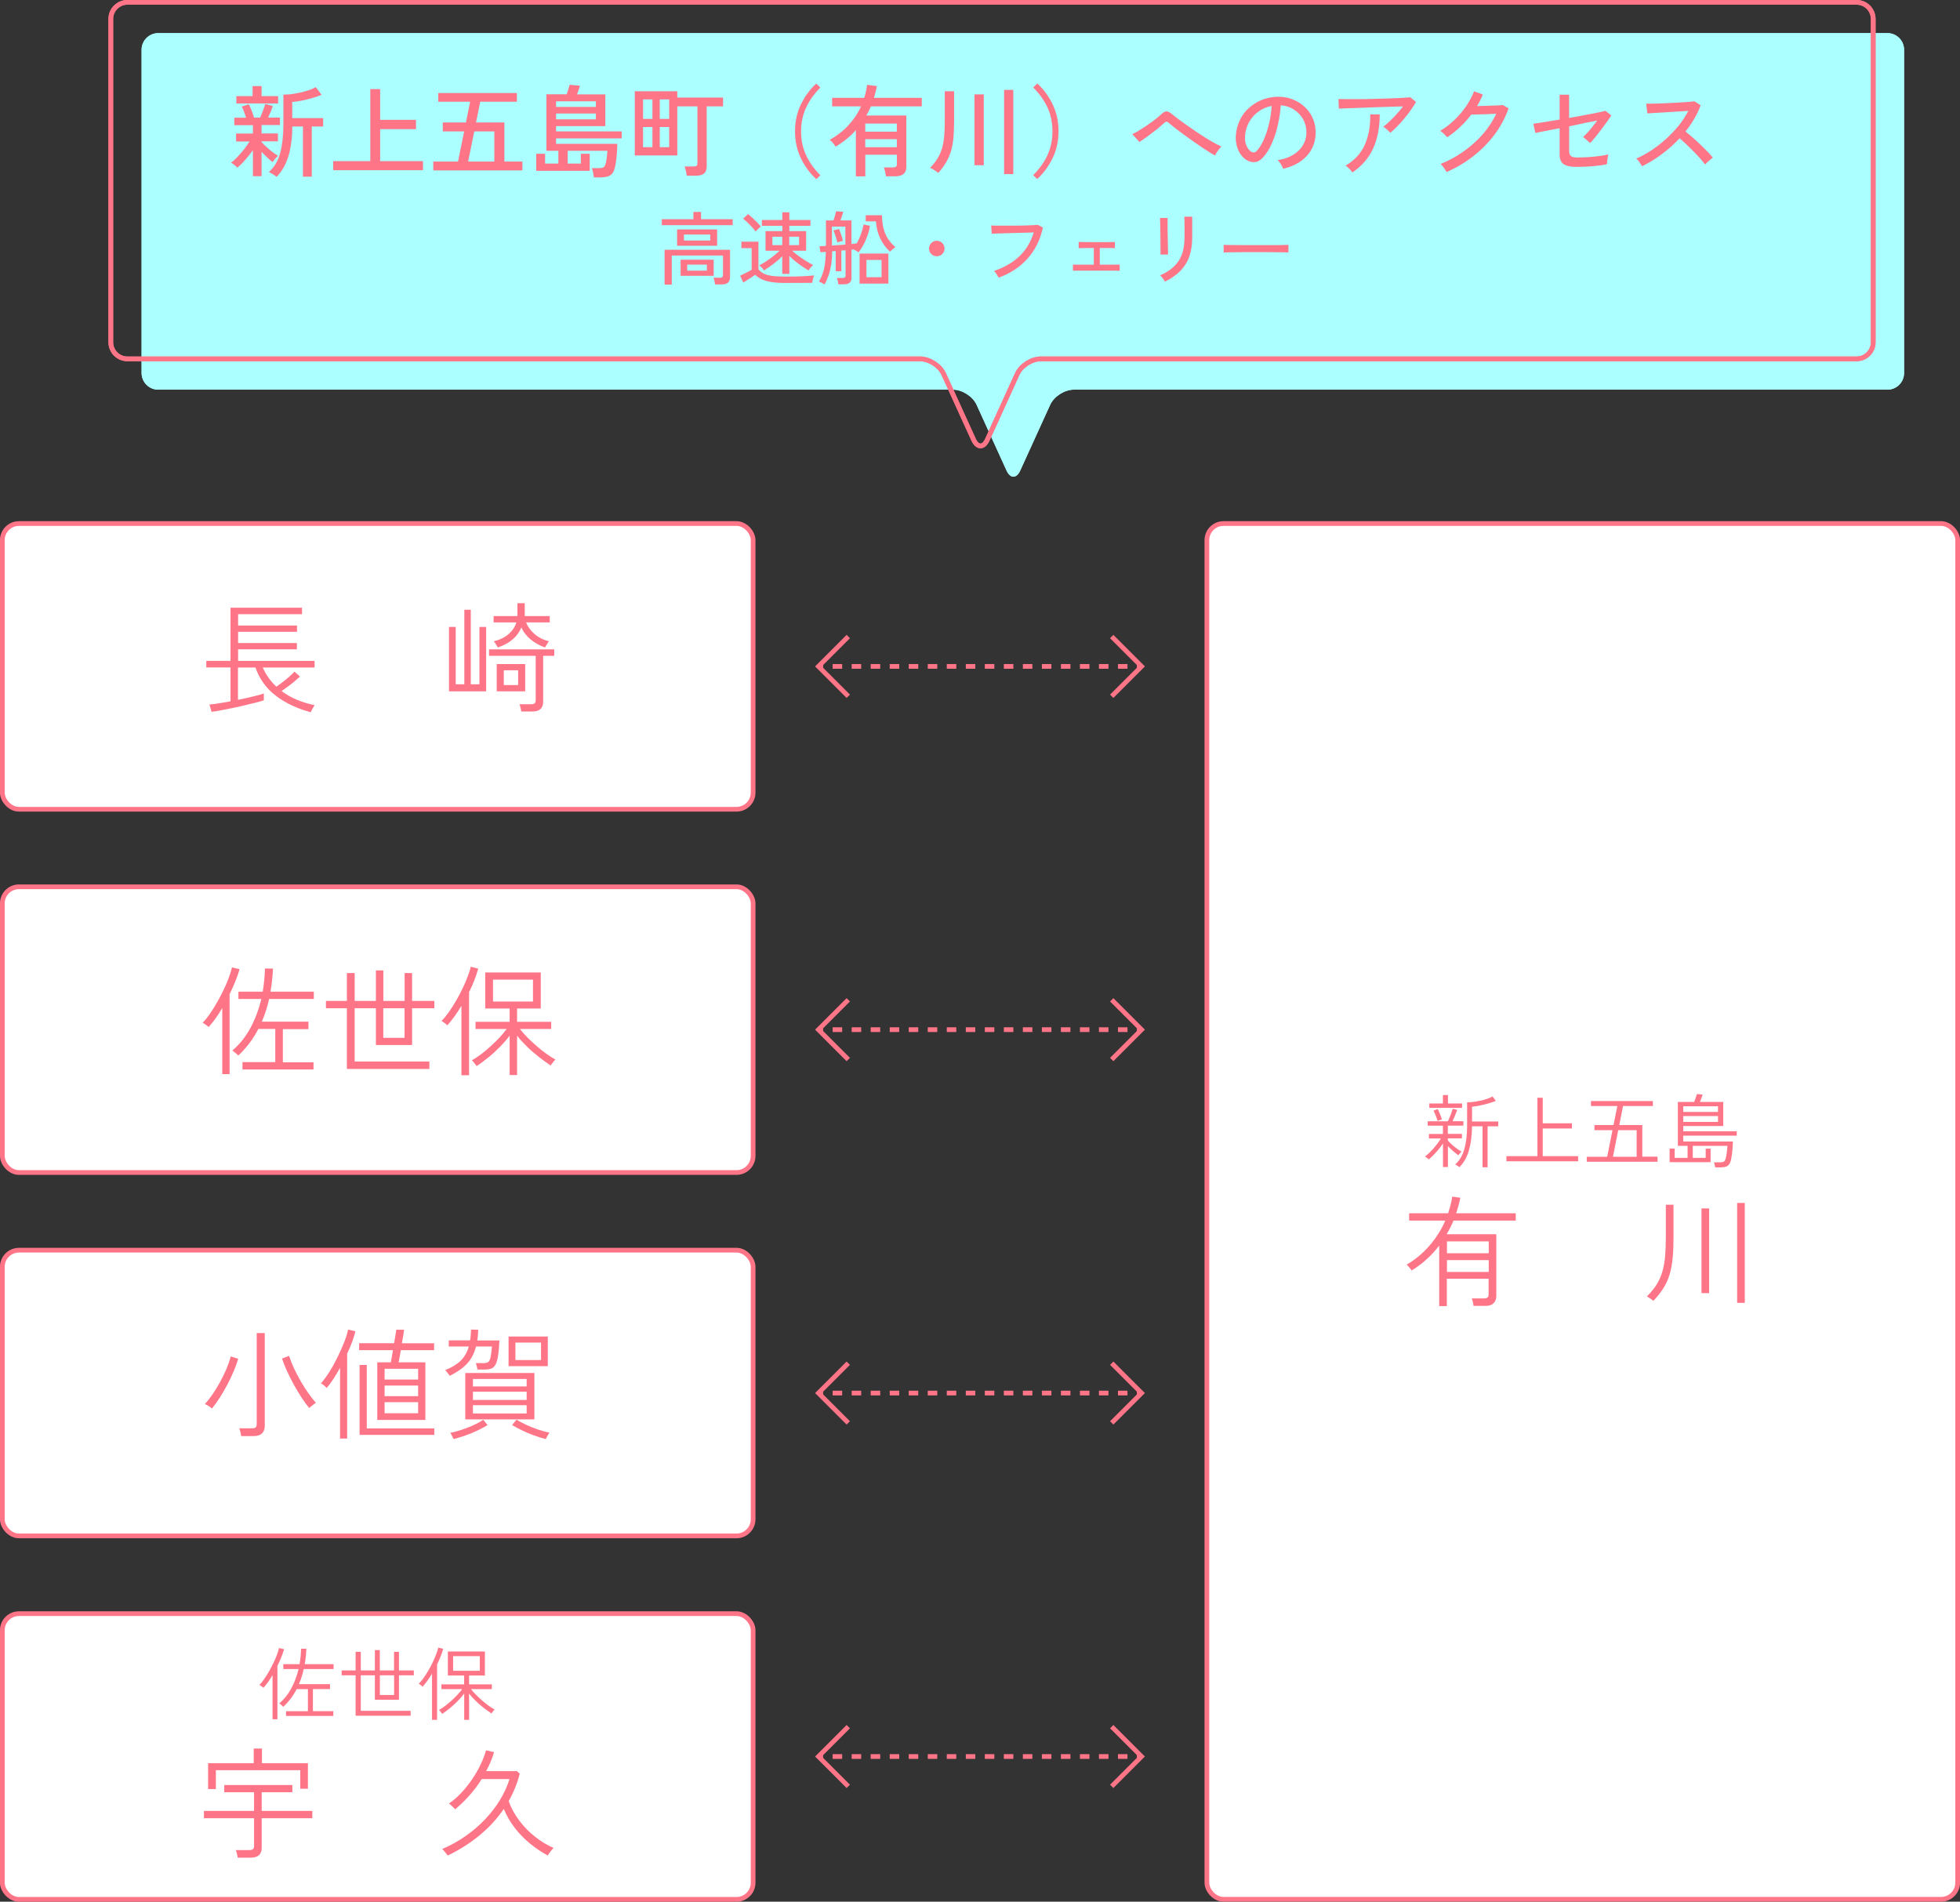 <?xml version="1.0" encoding="UTF-8"?><svg id="b" xmlns="http://www.w3.org/2000/svg" width="294.71" height="285.94" viewBox="0 0 294.71 285.94"><rect x="0" y="0" width="294.71" height="285.94" fill="#333333" stroke="none"/><defs><style>.d,.e{fill:none;stroke:#ff7588;stroke-miterlimit:10;stroke-width:.71px;}.e{stroke-dasharray:0 0 1.43 1.43;}.f{fill:#acffff;}.f,.g,.h{stroke-width:0px;}.g{fill:#ff7588;}.h{fill:#fff;}</style></defs><g id="c"><polyline class="d" points="127.55 104.69 123.06 100.2 127.55 95.71"/><polyline class="d" points="167.16 95.71 171.65 100.2 167.16 104.69"/><line class="d" x1="123.06" y1="100.2" x2="123.77" y2="100.2"/><line class="e" x1="125.2" y1="100.2" x2="170.22" y2="100.2"/><line class="d" x1="170.94" y1="100.2" x2="171.65" y2="100.2"/><rect class="h" x="181.47" y="78.72" width="112.89" height="206.86" rx="2.5" ry="2.5"/><rect class="d" x="181.47" y="78.72" width="112.89" height="206.86" rx="2.5" ry="2.5"/><polyline class="d" points="127.55 159.31 123.06 154.82 127.55 150.33"/><polyline class="d" points="167.16 150.33 171.65 154.82 167.16 159.31"/><line class="d" x1="123.06" y1="154.82" x2="123.77" y2="154.82"/><line class="e" x1="125.2" y1="154.82" x2="170.22" y2="154.82"/><line class="d" x1="170.94" y1="154.82" x2="171.65" y2="154.82"/><path class="g" d="m216.4,196.4v-9.11c-.59.77-1.23,1.47-1.94,2.1-.7.63-1.44,1.18-2.22,1.65-.02-.07-.09-.17-.19-.3-.1-.13-.21-.25-.31-.36-.11-.11-.19-.19-.25-.22,1.27-.73,2.41-1.67,3.42-2.83,1.01-1.15,1.81-2.42,2.41-3.8h-5.44v-1.1h5.87c.13-.41.25-.82.36-1.24.11-.42.19-.84.25-1.26l1.22.16c-.16.79-.37,1.57-.63,2.34h8.96v1.1h-9.36c-.3.72-.64,1.4-1.03,2.05h7.47v9.29c0,.44-.14.8-.41,1.08-.27.28-.69.41-1.27.41h-1.75c-.01-.17-.04-.37-.1-.59-.05-.23-.11-.41-.17-.54h1.82c.26,0,.45-.04.56-.14.11-.09.16-.25.16-.5v-2.32h-6.28v4.12h-1.17Zm1.17-7.96h6.28v-1.78h-6.28v1.78Zm0,2.81h6.28v-1.78h-6.28v1.78Z"/><path class="g" d="m248.62,195.61s-.14-.12-.28-.22c-.14-.1-.27-.19-.41-.28-.13-.09-.23-.15-.31-.17.61-.6,1.1-1.2,1.48-1.81s.66-1.25.86-1.94c.2-.69.34-1.45.41-2.29.07-.83.11-1.77.11-2.8v-4.95h1.15v4.95c0,1.16-.04,2.19-.13,3.08-.08.89-.23,1.69-.44,2.41s-.51,1.4-.91,2.04c-.4.64-.91,1.3-1.55,1.97Zm7.22-1.17v-12.74h1.15v12.74h-1.15Zm5.36,1.46v-15.03h1.15v15.03h-1.15Z"/><path class="g" d="m216.97,175.48v-3.56c-.28.44-.62.88-1.01,1.31-.39.44-.77.81-1.13,1.11-.02-.03-.06-.08-.14-.14s-.16-.13-.25-.19-.15-.1-.19-.11c.19-.14.4-.31.63-.53s.45-.45.68-.71c.22-.26.43-.51.62-.77.19-.26.35-.5.48-.71h-1.8v-.68h2.1v-1.24h-2.29v-.66h3.04c.08-.17.17-.37.26-.6.1-.23.19-.46.27-.7.08-.23.15-.43.2-.59l.67.18c-.08.22-.19.49-.32.82-.14.33-.26.63-.38.88h1.63v.66h-2.34v1.24h2.12v.68h-2.12v.31c.14.17.33.36.56.57.23.21.47.42.74.61.26.2.52.36.76.5-.02.02-.07.07-.14.15-.07.08-.14.15-.21.23-.07.08-.11.14-.13.17-.22-.16-.48-.37-.77-.62s-.56-.51-.8-.76v3.14h-.73Zm-2.06-8.9v-.66h2.05v-1.27h.76v1.27h2.12v.66h-4.93Zm1.24,1.96c-.03-.14-.09-.31-.16-.51s-.15-.39-.23-.58-.15-.34-.22-.45l.64-.24c.11.22.23.48.34.76.12.28.21.54.29.79l-.66.23Zm3.3,6.97s-.08-.08-.17-.14-.18-.12-.28-.18c-.09-.06-.16-.09-.2-.1.46-.4.83-.9,1.09-1.5.26-.6.44-1.28.55-2.05s.16-1.59.16-2.48v-3.32c.36,0,.77-.03,1.24-.1.47-.07.93-.17,1.39-.3s.86-.29,1.19-.47l.5.65c-.22.1-.49.19-.79.29-.3.1-.62.19-.96.27s-.66.15-.98.21c-.32.06-.6.1-.85.12v2.22h3.94v.72h-1.6v6.16h-.76v-6.16h-1.58c-.02,1.37-.17,2.57-.46,3.59-.29,1.03-.77,1.89-1.45,2.57Z"/><path class="g" d="m226.51,174.61v-.77h4.66v-8.78h.8v3.84h4.39v.78h-4.39v4.16h5.32v.77h-10.78Z"/><path class="g" d="m238.59,174.69v-.76h3.07l.8-4h-2.71v-.77h2.86l.58-2.86h-3.97v-.74h9.31v.74h-4.49l-.56,2.86h3.46v4.76h2.29v.76h-10.63Zm3.94-.76h3.56v-4h-2.77l-.79,4Z"/><path class="g" d="m257.89,175.54c0-.11-.03-.25-.07-.41-.04-.16-.07-.28-.11-.36h.9c.23,0,.4-.02.52-.07.11-.04.2-.12.25-.24.06-.12.11-.29.16-.51.03-.14.06-.32.09-.52.03-.2.05-.41.07-.62.02-.21.03-.38.04-.52h-5.21v1.81h1.94v-1.39h.74v2.03h-6.16v-2.03h.76v1.39h1.94v-1.81h-1.46v-6.6h2.46c.06-.18.14-.39.22-.62s.14-.42.19-.57l.85.08c-.06.16-.12.35-.19.56s-.14.39-.2.55h3.49v3.62h-6.01v.79h8.04v.66h-8.04v.88h7.46c0,.38-.03.81-.07,1.27-.04.46-.1.89-.17,1.29-.06.35-.16.63-.29.82-.13.2-.3.33-.51.4-.21.07-.49.11-.83.11h-.8Zm-4.79-8.35h5.22v-.85h-5.22v.85Zm0,1.5h5.22v-.88h-5.22v.88Z"/><polyline class="d" points="127.55 213.95 123.06 209.46 127.55 204.97"/><polyline class="d" points="167.16 204.97 171.65 209.46 167.16 213.95"/><line class="d" x1="123.06" y1="209.46" x2="123.77" y2="209.46"/><line class="e" x1="125.2" y1="209.46" x2="170.22" y2="209.46"/><line class="d" x1="170.94" y1="209.46" x2="171.65" y2="209.46"/><rect class="h" x=".35" y="78.72" width="112.89" height="42.96" rx="2.5" ry="2.5"/><rect class="d" x=".35" y="78.72" width="112.89" height="42.96" rx="2.5" ry="2.5"/><path class="g" d="m46.68,107.08c-2-.54-3.73-1.35-5.17-2.44-1.45-1.09-2.48-2.51-3.1-4.27h-2.63v4.86c.77-.16,1.5-.32,2.2-.49.7-.17,1.26-.32,1.69-.47v1.03c-.29.1-.68.21-1.19.34-.5.13-1.06.27-1.67.41s-1.22.28-1.84.41c-.62.13-1.21.25-1.76.35-.55.1-1.02.18-1.4.22l-.32-1.1c.36-.02.82-.08,1.38-.17.56-.09,1.15-.19,1.79-.31v-5.09h-3.64v-.99h3.64v-7.99h10.75v.97h-9.61v1.71h8.86v.94h-8.86v1.69h8.84v.94h-8.84v1.75h11.5v.99h-7.79c.48,1.1,1.16,2.06,2.05,2.88.28-.19.58-.42.93-.68.34-.26.68-.54,1-.82.32-.28.59-.54.79-.76l.83.74c-.22.2-.49.44-.81.71-.32.27-.66.53-1.01.79-.35.26-.67.48-.95.68.71.53,1.48.97,2.33,1.32.85.35,1.73.62,2.64.8-.04.05-.1.15-.19.3-.09.15-.17.3-.25.45-.08.15-.13.25-.15.32Z"/><path class="g" d="m67.51,103.95v-9.68h1.01v8.62h1.3v-11.21h.97v11.21h1.3v-8.62h1.01v9.68h-5.58Zm10.87,3.04c-.01-.16-.05-.35-.11-.58-.06-.23-.11-.4-.16-.52h1.76c.24,0,.41-.05.52-.14.11-.09.16-.25.16-.48v-6.66h-7.02v-.97h9.81v.97h-1.67v6.91c0,.97-.54,1.46-1.62,1.46h-1.67Zm-3.53-9.63c-.02-.07-.08-.17-.17-.31-.09-.13-.18-.26-.26-.39s-.14-.2-.18-.23c.95-.24,1.7-.61,2.27-1.12.56-.5.94-1.08,1.13-1.73h-3.42v-.95h3.58v-1.93h1.1v1.93h3.76v.95h-3.56c.24.62.65,1.2,1.24,1.72.59.52,1.32.9,2.2,1.12-.02.02-.08.1-.16.23s-.17.26-.25.39c-.08.13-.14.23-.18.31-.8-.28-1.52-.67-2.15-1.19-.63-.52-1.1-1.12-1.41-1.82-.28.7-.72,1.3-1.32,1.81s-1.34.91-2.21,1.2Zm-.16,6.59v-4.1h4.28v4.1h-4.28Zm1.06-.94h2.16v-2.23h-2.16v2.23Z"/><path class="f" d="m286.3,7.48c0-1.38-1.12-2.5-2.5-2.5H23.79c-1.38,0-2.5,1.12-2.5,2.5v48.61c0,1.38,1.12,2.5,2.5,2.5h119.51c1.38,0,2.97,1.02,3.54,2.27l4.5,9.88c.57,1.25,1.5,1.25,2.07,0l4.5-9.88c.57-1.25,2.16-2.27,3.54-2.27h122.35c1.38,0,2.5-1.12,2.5-2.5V7.48Z"/><path class="f" d="m286.3,7.48c0-1.38-1.12-2.5-2.5-2.5H23.79c-1.38,0-2.5,1.12-2.5,2.5v48.61c0,1.38,1.12,2.5,2.5,2.5h119.51c1.38,0,2.97,1.02,3.54,2.27l4.5,9.88c.57,1.25,1.5,1.25,2.07,0l4.5-9.88c.57-1.25,2.16-2.27,3.54-2.27h122.35c1.38,0,2.5-1.12,2.5-2.5V7.48Z"/><path class="d" d="m19.16.35c-1.38,0-2.5,1.12-2.5,2.5v48.61c0,1.38,1.12,2.5,2.5,2.5h119.19c1.38,0,2.97,1.02,3.54,2.27l4.5,9.88c.57,1.25,1.5,1.25,2.07,0l4.5-9.88c.57-1.25,2.16-2.27,3.54-2.27h122.66c1.38,0,2.5-1.12,2.5-2.5V2.85c0-1.38-1.12-2.5-2.5-2.5H19.16Z"/><path class="d" d="m19.16.35c-1.38,0-2.5,1.12-2.5,2.5v48.61c0,1.38,1.12,2.5,2.5,2.5h119.19c1.38,0,2.97,1.02,3.54,2.27l4.5,9.88c.57,1.25,1.5,1.25,2.07,0l4.5-9.88c.57-1.25,2.16-2.27,3.54-2.27h122.66c1.38,0,2.5-1.12,2.5-2.5V2.85c0-1.38-1.12-2.5-2.5-2.5H19.16Z"/><path class="g" d="m38.03,26.51v-3.94c-.34.49-.72.98-1.15,1.46-.42.49-.82.88-1.19,1.19-.05-.07-.14-.16-.26-.26s-.25-.2-.38-.3c-.13-.09-.24-.16-.33-.19.3-.21.63-.5.98-.87.35-.37.7-.77,1.03-1.19s.59-.8.79-1.14h-2.02v-1.19h2.53v-1.26h-2.8v-1.12h1.78c-.09-.29-.2-.59-.32-.92-.12-.32-.24-.57-.34-.75l1.05-.36c.14.25.29.57.44.96.15.39.27.75.36,1.06h.92c.1-.22.2-.46.3-.73.1-.26.19-.52.28-.76.09-.24.15-.43.18-.57l1.14.31c-.08.25-.19.53-.31.85-.13.32-.26.61-.39.89h1.77v1.12h-2.76v1.26h2.46v1.19h-2.46v.18l.04-.04c.17.21.4.45.68.7.28.26.57.51.88.74s.6.43.87.59c-.06.05-.15.14-.26.26-.12.12-.22.25-.32.38s-.18.23-.23.31c-.23-.17-.5-.4-.8-.68-.31-.29-.59-.57-.86-.85v3.65h-1.29Zm-2.49-10.96v-1.1h2.44v-1.51h1.35v1.51h2.49v1.1h-6.29Zm6.06,11.05c-.08-.07-.2-.16-.35-.26-.15-.1-.3-.19-.45-.28-.15-.09-.28-.15-.38-.18.83-.74,1.4-1.7,1.72-2.89.31-1.19.47-2.63.47-4.33v-4.43c.49,0,1.03-.04,1.63-.14.6-.09,1.19-.22,1.76-.39.57-.17,1.07-.37,1.48-.6l.87,1.16c-.36.15-.8.3-1.33.46-.52.16-1.06.29-1.6.4-.55.11-1.04.18-1.48.21v2.43h4.65v1.26h-1.71v7.54h-1.33v-7.54h-1.6c-.01,1.72-.21,3.21-.58,4.45-.38,1.25-.97,2.29-1.77,3.12Z"/><path class="g" d="m50.1,25.59v-1.36h5.58v-10.83h1.48v4.62h5.39v1.4h-5.39v4.81h6.44v1.36h-13.5Z"/><path class="g" d="m65.15,25.62v-1.33h3.72l.92-4.53h-3.21v-1.35h3.48l.63-3.12h-4.79v-1.3h11.82v1.3h-5.51l-.63,3.12h4.26v5.88h2.71v1.33h-13.41Zm5.25-1.33h3.93v-4.53h-3.02l-.92,4.53Z"/><path class="g" d="m89.3,26.66c-.02-.19-.06-.43-.12-.72-.06-.29-.13-.51-.2-.66h1.04c.4,0,.67-.06.79-.17s.23-.35.31-.71c.05-.25.1-.55.14-.91.04-.35.06-.63.07-.82h-5.97v1.93h1.98v-1.48h1.33v2.56h-8.04v-2.56h1.33v1.48h2v-1.93h-1.8v-8.49h3.05c.08-.23.16-.48.25-.76.08-.27.15-.5.19-.67l1.56.14c-.06.19-.13.41-.21.65s-.16.46-.23.65h4.25v4.77h-7.41v.8h9.87v1.05h-9.87v.82h9.21c-.01.49-.04,1.03-.08,1.64-.05.6-.12,1.16-.23,1.67-.09.46-.22.82-.4,1.07-.17.25-.41.43-.71.52-.3.09-.69.14-1.15.14h-.95Zm-5.69-10.58h5.99v-.85h-5.99v.85Zm0,1.86h5.99v-.87h-5.99v.87Z"/><path class="g" d="m103.26,26.43c-.02-.2-.06-.44-.13-.73-.07-.28-.13-.51-.19-.67h1.35c.21,0,.36-.03.45-.1.09-.07.13-.2.13-.41v-8.53h-3.03v7.38h-6.39v-9.65h6.39v.95h6.88v1.32h-2.46v9.01c0,.49-.13.85-.4,1.08-.27.23-.69.34-1.26.34h-1.35Zm-6.57-8.55h1.41v-2.93h-1.41v2.93Zm0,4.25h1.41v-3.03h-1.41v3.03Zm2.51-4.25h1.42v-2.93h-1.42v2.93Zm0,4.25h1.42v-3.03h-1.42v3.03Z"/><path class="g" d="m122.73,26.93c-.97-.9-1.75-1.96-2.32-3.17-.58-1.22-.87-2.55-.87-4.01s.29-2.8.87-4.01c.58-1.22,1.35-2.27,2.32-3.17l.62.6c-.91.9-1.62,1.89-2.13,2.98-.51,1.09-.77,2.29-.77,3.61s.25,2.52.77,3.61c.51,1.09,1.22,2.08,2.13,2.98l-.62.6Z"/><path class="g" d="m128.69,26.52v-6.96c-.44.5-.92.96-1.43,1.37-.52.42-1.06.79-1.63,1.12-.08-.16-.21-.35-.39-.56-.18-.21-.34-.36-.48-.46,1.07-.6,2-1.32,2.8-2.18.79-.85,1.43-1.8,1.91-2.86h-4.35v-1.28h4.83c.2-.63.34-1.28.43-1.95l1.46.18c-.05.31-.11.61-.19.9s-.16.58-.24.87h7.19v1.28h-7.65c-.1.24-.21.48-.32.7-.12.23-.24.46-.37.68h6.02v7.71c0,.95-.56,1.43-1.67,1.43h-1.4c-.02-.19-.06-.42-.12-.69s-.12-.48-.19-.65h1.38c.21,0,.36-.04.45-.11.09-.07.13-.21.13-.4v-1.4h-4.75v3.26h-1.41Zm1.41-6.72h4.75v-1.22h-4.75v1.22Zm0,2.34h4.75v-1.21h-4.75v1.21Z"/><path class="g" d="m141.09,26c-.09-.07-.21-.16-.36-.26s-.31-.21-.46-.3c-.16-.09-.3-.16-.42-.2.46-.47.83-.94,1.12-1.41.29-.47.51-.98.67-1.52.16-.54.27-1.16.33-1.83.06-.68.09-1.44.09-2.3v-4.46h1.4v4.46c0,.98-.04,1.84-.1,2.57-.07.73-.19,1.39-.37,1.98-.18.58-.42,1.14-.72,1.66-.31.53-.7,1.06-1.18,1.61Zm5.43-1.16v-10.65h1.4v10.65h-1.4Zm4.46,1.34v-12.66h1.38v12.66h-1.38Z"/><path class="g" d="m155.97,26.93l-.62-.6c.92-.9,1.63-1.89,2.14-2.98.5-1.08.76-2.29.76-3.61s-.25-2.52-.76-3.61c-.51-1.08-1.22-2.08-2.14-2.98l.62-.6c.97.9,1.74,1.96,2.32,3.17.58,1.21.87,2.55.87,4.01s-.29,2.8-.87,4.01-1.35,2.27-2.32,3.17Z"/><path class="g" d="m182.7,23.39c-.31-.17-.7-.4-1.16-.7s-.97-.63-1.5-1c-.54-.37-1.07-.75-1.6-1.13-.53-.38-1.02-.75-1.47-1.09-.45-.34-.82-.64-1.11-.89-.19-.17-.33-.26-.43-.28-.1-.02-.24.06-.41.22-.32.29-.7.61-1.12.95-.43.34-.87.68-1.32,1.01-.45.33-.87.62-1.25.87l-1.08-1.19c.29-.12.64-.3,1.04-.55s.81-.52,1.25-.81c.43-.29.83-.59,1.21-.89.38-.29.69-.56.93-.79.29-.27.55-.39.77-.37.22.03.49.17.8.43.23.2.57.47,1.03.8.45.34.96.7,1.53,1.1.56.4,1.15.79,1.75,1.19.6.39,1.17.74,1.71,1.05.54.31,1,.55,1.38.71-.09.08-.2.21-.34.38-.14.18-.26.35-.38.53-.12.18-.19.32-.23.44Z"/><path class="g" d="m192.93,25.38c-.05-.18-.16-.41-.32-.68-.17-.27-.33-.48-.49-.62.9-.14,1.67-.4,2.29-.78.63-.38,1.12-.84,1.46-1.4.35-.55.53-1.14.56-1.78.03-.6-.05-1.15-.25-1.66-.19-.5-.47-.95-.83-1.33-.36-.38-.78-.68-1.25-.91-.48-.22-.98-.35-1.52-.38-.07.97-.21,1.95-.44,2.94-.22.99-.52,1.91-.89,2.76-.38.85-.82,1.56-1.34,2.13-.35.38-.7.61-1.06.68-.35.07-.73.03-1.12-.14-.38-.16-.72-.42-1.02-.79-.3-.36-.53-.8-.69-1.31-.16-.51-.23-1.06-.2-1.65.05-.88.26-1.69.62-2.43s.86-1.38,1.48-1.91c.62-.53,1.33-.94,2.13-1.22.8-.27,1.66-.39,2.56-.34.72.04,1.4.21,2.04.5s1.21.69,1.7,1.18c.49.5.87,1.09,1.13,1.76.26.67.38,1.41.34,2.22-.07,1.3-.54,2.4-1.4,3.3-.86.9-2.03,1.52-3.51,1.86Zm-4.8-2.56c.11.07.24.1.39.1.15,0,.29-.08.44-.23.39-.41.74-.97,1.06-1.68.31-.71.58-1.5.79-2.39.21-.88.34-1.77.4-2.69-.76.14-1.44.43-2.02.87-.59.44-1.06.98-1.41,1.62-.35.64-.54,1.34-.58,2.1-.03.55.05,1.03.24,1.43.19.41.42.69.7.86Z"/><path class="g" d="m209.04,19.97c-.11-.14-.27-.3-.48-.49s-.4-.33-.57-.42c.3-.22.63-.5.98-.84.35-.34.71-.7,1.06-1.09.35-.39.66-.76.93-1.13-.43.01-.94.03-1.52.04-.58.02-1.21.04-1.86.06-.66.02-1.31.04-1.96.07-.65.03-1.26.05-1.84.07-.58.02-1.08.04-1.51.05-.43.01-.75.03-.96.04l-.06-1.44c.3.01.74.02,1.31.02.58,0,1.23,0,1.95,0s1.47-.02,2.24-.05c.77-.02,1.51-.04,2.22-.06s1.34-.05,1.88-.08c.54-.03.94-.07,1.19-.1l.88.71c-.21.37-.47.77-.78,1.21-.31.44-.65.87-1,1.3-.36.43-.72.83-1.09,1.2-.36.37-.71.69-1.03.94Zm-5.69,5.97c-.1-.15-.25-.33-.45-.55-.2-.21-.39-.38-.57-.49,1.36-.8,2.33-1.85,2.9-3.17.57-1.31.84-2.82.8-4.53h1.43c0,1.99-.34,3.71-1.01,5.15-.67,1.45-1.71,2.64-3.1,3.58Z"/><path class="g" d="m217.5,25.86c-.05-.11-.13-.25-.24-.41-.11-.16-.22-.31-.34-.46-.11-.15-.22-.26-.31-.34,1.23-.49,2.38-1.11,3.46-1.88s2.04-1.62,2.89-2.59c.84-.97,1.52-2,2.02-3.08-.31.01-.65.03-1.03.05s-.75.04-1.11.04c-.37.01-.69.02-.98.03-.29.01-.5.01-.64.01-1.02,1.34-2.23,2.48-3.61,3.41-.06-.08-.16-.18-.29-.31-.14-.13-.27-.26-.41-.38-.14-.12-.26-.22-.36-.28.75-.44,1.46-.98,2.13-1.62.67-.64,1.26-1.33,1.77-2.08.51-.75.9-1.49,1.19-2.24l1.32.48c-.12.3-.25.6-.4.89-.15.29-.3.58-.47.85.33,0,.7-.02,1.1-.03.41-.01.8-.02,1.19-.04.39-.01.73-.03,1.03-.04.29-.02.49-.03.58-.04l.84.5c-.48,1.38-1.18,2.68-2.08,3.9-.91,1.22-1.98,2.31-3.22,3.28-1.24.97-2.58,1.76-4.03,2.39Z"/><path class="g" d="m237.12,25.1c-.92,0-1.58-.14-2-.41-.41-.27-.61-.77-.61-1.49v-3.92c-.85.16-1.62.31-2.29.44-.68.13-1.14.22-1.37.27l-.29-1.38c.35-.05.88-.13,1.6-.25s1.5-.24,2.35-.38v-3.74h1.42v3.5c.82-.15,1.61-.29,2.38-.44.77-.14,1.42-.27,1.97-.38.55-.11.92-.2,1.11-.26l.89.69c-.16.26-.37.58-.64.95-.27.37-.55.75-.85,1.15-.3.4-.6.78-.89,1.14-.3.36-.56.67-.8.92l-1.06-.92c.2-.17.42-.39.67-.66s.5-.56.75-.89c.25-.32.49-.62.71-.92-.51.1-1.14.23-1.9.38-.76.16-1.53.32-2.33.49v3.73c0,.37.1.62.29.76s.51.2.94.2c.55,0,1.12-.02,1.72-.06.59-.04,1.15-.1,1.68-.17s.95-.15,1.28-.23c-.04.1-.08.25-.11.45-.04.2-.06.4-.08.58-.02.19-.04.34-.04.44-.28.07-.62.13-1.01.18-.4.05-.81.09-1.24.13s-.84.06-1.24.07c-.4.01-.73.02-1,.02Z"/><path class="g" d="m246.93,25.01c-.1-.15-.24-.35-.41-.61-.18-.26-.34-.44-.49-.56.77-.33,1.54-.75,2.31-1.26.77-.51,1.5-1.08,2.2-1.72.7-.64,1.33-1.31,1.91-2.02.57-.71,1.04-1.44,1.41-2.17-.46.03-.98.06-1.57.1-.58.04-1.17.07-1.77.11-.59.04-1.14.07-1.64.1s-.9.05-1.18.07l-.17-1.46c.24,0,.6,0,1.09-.01.49,0,1.04-.03,1.64-.05.6-.02,1.21-.05,1.81-.09.6-.03,1.15-.07,1.64-.1.48-.03.84-.07,1.07-.11l.93.6c-.25.69-.57,1.36-.95,2.02-.39.66-.83,1.3-1.33,1.92.34.27.71.58,1.1.92s.77.69,1.15,1.06c.38.37.74.72,1.06,1.05.33.34.6.64.81.91-.17.11-.37.27-.61.47-.23.21-.42.39-.56.56-.2-.28-.45-.59-.76-.94-.31-.34-.64-.7-1-1.06-.36-.36-.72-.72-1.08-1.06-.36-.34-.69-.64-.99-.89-.83.89-1.74,1.7-2.72,2.42-.98.73-1.96,1.32-2.92,1.79Z"/><path class="g" d="m99.51,33.86v-.9h4.75v-1.09h1.15v1.09h4.76v.9h-10.67Zm.42,8.93v-5.23h9.84v4.12c-.01.38-.12.65-.32.83-.21.18-.53.26-.96.26h-.98c0-.14-.04-.32-.08-.52-.05-.2-.1-.37-.16-.49h.98c.16,0,.28-.03.35-.09.07-.06.11-.17.11-.32v-2.93h-7.7v4.37h-1.07Zm1.88-5.84v-2.45h6.02v2.45h-6.02Zm.53,4.52v-2.42h4.97v2.42h-4.97Zm.5-5.3h3.96v-.91h-3.96v.91Zm.49,4.52h2.96v-.9h-2.96v.9Z"/><path class="g" d="m118.16,42.55c-.82,0-1.52-.04-2.1-.13s-1.06-.22-1.46-.4c-.4-.18-.75-.41-1.04-.7-.14.1-.33.23-.55.37s-.45.29-.68.43c-.23.14-.42.27-.57.37l-.47-1.04c.14-.06.31-.14.53-.25.22-.11.44-.22.67-.34.22-.12.4-.22.53-.31v-3.24h-1.54v-.97h2.56v4.13c.2.28.47.5.8.67s.77.28,1.31.35c.54.07,1.21.1,2.01.1.97,0,1.8-.02,2.49-.05.69-.03,1.27-.08,1.75-.13-.02.06-.06.16-.1.31-.04.15-.08.3-.11.45-.03.15-.05.27-.06.36-.2,0-.46,0-.77,0-.32,0-.66,0-1.03.01-.37,0-.74,0-1.12,0h-1.06Zm-4.55-7.73c-.14-.2-.31-.42-.53-.67-.22-.24-.45-.48-.69-.71-.24-.23-.46-.41-.66-.56l.74-.68c.19.14.41.32.66.55s.49.46.72.7.42.45.55.62c-.05.04-.13.11-.24.2-.11.1-.22.2-.32.3-.1.1-.18.18-.23.24Zm4.01,6.35v-2.65c-.38.4-.82.78-1.31,1.15-.49.37-.97.7-1.43,1-.06-.1-.16-.23-.31-.4s-.28-.29-.4-.37c.33-.17.68-.37,1.05-.62.37-.24.73-.51,1.09-.79.35-.28.65-.54.9-.79h-2.1v-2.95h2.52v-.79h-3.07v-.88h3.07v-1.16h1.06v1.16h3.17v.88h-3.17v.79h2.52v2.95h-2.1c.26.24.57.5.94.77.37.27.75.53,1.14.77.39.24.75.45,1.08.62-.07.05-.16.12-.25.23s-.19.21-.27.32c-.08.11-.15.19-.19.26-.46-.29-.96-.62-1.48-1-.52-.38-.99-.78-1.39-1.19v2.7h-1.06Zm-1.48-4.31h1.48v-1.27h-1.48v1.27Zm2.53,0h1.48v-1.27h-1.48v1.27Z"/><path class="g" d="m123.98,42.76c-.1-.06-.23-.14-.41-.23s-.32-.15-.43-.19c.3-.48.55-1.07.73-1.78.18-.7.28-1.6.31-2.69-.16,0-.31.02-.45.03-.14.01-.26.02-.37.03l-.14-.92c.23,0,.56-.01.97-.04v-3.83h1.14c.07-.21.14-.44.22-.71s.13-.48.17-.66l1.07.07c-.04.16-.1.37-.18.62-.08.25-.16.48-.24.68h1.66v3.55c.16-.02.31-.03.44-.05.14-.02.25-.03.34-.04.26-.43.47-.9.65-1.4.18-.5.31-.98.38-1.45l.97.2c-.11.7-.32,1.41-.63,2.13-.31.72-.67,1.34-1.09,1.87-.08-.06-.19-.14-.34-.23-.15-.09-.29-.17-.41-.22l-.31.04v4.25c0,.64-.37.96-1.12.96h-.86c0-.13-.04-.29-.08-.5-.05-.2-.1-.36-.14-.46h.89c.15,0,.26-.03.32-.08s.1-.15.1-.29v-3.79c-.1,0-.21.02-.31.02-.1,0-.21.02-.32.02v3.11h-.85v-3.04l-.54.05c0,.82-.06,1.52-.16,2.11-.1.59-.23,1.11-.39,1.55-.16.45-.35.88-.57,1.3Zm1.12-5.84c.33-.02.67-.05,1.01-.07.35-.02.68-.05,1-.07v-2.71h-2.02v2.86Zm.8-.46c-.06-.28-.14-.59-.25-.93-.11-.34-.22-.63-.33-.88l.84-.23c.11.27.22.57.33.89.11.32.19.62.26.9-.06,0-.14.03-.26.07-.12.04-.24.07-.35.1-.11.03-.19.06-.24.08Zm3.35,6.18v-4.52h4.33v4.52h-4.33Zm4.57-4.8c-.63-.58-1.13-1.26-1.49-2.04-.36-.78-.57-1.62-.62-2.52h-1.54v-.92h2.45c0,.75.08,1.41.23,1.99s.36,1.09.66,1.54c.3.46.67.88,1.13,1.27-.06.04-.15.1-.26.19-.11.09-.22.18-.32.27-.1.09-.18.17-.23.22Zm-3.54,3.84h2.27v-2.6h-2.27v2.6Z"/><path class="g" d="m140.85,38.53c-.32,0-.59-.11-.82-.34-.23-.23-.34-.5-.34-.82s.11-.6.34-.83c.23-.22.5-.34.82-.34s.6.11.83.34c.22.22.34.5.34.83s-.11.59-.34.82c-.22.23-.5.34-.83.34Z"/><path class="g" d="m150.15,41.74c-.03-.07-.09-.17-.17-.31-.08-.13-.17-.26-.26-.4-.1-.13-.18-.23-.26-.29,1.54-.52,2.81-1.25,3.81-2.2s1.73-2.15,2.17-3.59c-.35,0-.77.02-1.25.04-.48.02-.98.03-1.49.04s-1.01.03-1.49.04c-.48.02-.9.03-1.27.04-.37.01-.64.02-.82.03l-.08-1.24c.21.02.5.03.86.03.37,0,.79,0,1.25,0s.95,0,1.44,0c.49,0,.97-.01,1.43-.02.46-.01.87-.03,1.23-.05.36-.02.63-.04.82-.05l.74.41c-.4,1.86-1.18,3.42-2.33,4.69-1.15,1.27-2.59,2.22-4.32,2.83Z"/><path class="g" d="m161.33,40.7v-.92c.1,0,.29.01.59.02.3,0,.66,0,1.1,0h1.45v-2.51c-.36,0-.7,0-1.03,0-.32,0-.6,0-.82.01-.22,0-.36.01-.43.02v-.94c.13,0,.45.02.95.02.51,0,1.11.01,1.79.01.45,0,.86,0,1.24,0,.38,0,.69,0,.95-.01.26,0,.43-.01.51-.02v.94c-.1-.02-.35-.03-.76-.03-.41,0-.91,0-1.5,0v2.51c.5,0,.97,0,1.4,0,.43,0,.78,0,1.06-.01.28,0,.46,0,.53,0v.92c-.09,0-.29-.01-.62-.02-.32,0-.73,0-1.22,0h-3.93c-.34,0-.62,0-.85,0-.23,0-.37.01-.44.02Z"/><path class="g" d="m174.5,38.29s0-.21,0-.48,0-.61-.01-1.01c0-.4,0-.82-.01-1.27,0-.44,0-.87-.02-1.27,0-.4-.02-.74-.02-1.01,0-.27-.02-.43-.02-.48h1.14v.49c0,.27,0,.6,0,.99,0,.39,0,.8.02,1.24,0,.44.02.85.02,1.25s.01.73.02,1.01c0,.28,0,.45.02.52h-1.14Zm.66,4.07c-.03-.08-.09-.18-.18-.31s-.18-.25-.28-.37c-.1-.12-.19-.21-.27-.28,1.24-.53,2.16-1.24,2.77-2.13.6-.89.91-2.07.91-3.55v-1.02c0-.26,0-.55,0-.85,0-.3,0-.57-.01-.81,0-.24-.01-.39-.02-.46h1.18v3.14c0,1.1-.15,2.05-.44,2.87-.29.82-.74,1.53-1.34,2.14-.6.61-1.37,1.14-2.3,1.61Z"/><path class="g" d="m183.99,37.96v-.8c0-.15,0-.26-.01-.34.2,0,.5.01.9.02.4,0,.87,0,1.4.01.53,0,1.1,0,1.69.01.6,0,1.19,0,1.79,0s1.16,0,1.69,0c.53,0,.99,0,1.39-.02s.7-.02.89-.02v.26c0,.14,0,.31,0,.49,0,.18,0,.31,0,.38-.25,0-.62-.02-1.1-.02-.49,0-1.05-.01-1.67-.02-.63,0-1.28,0-1.96,0s-1.34,0-1.99,0c-.65,0-1.23.01-1.76.02-.52,0-.94.02-1.24.04Z"/><rect class="h" x=".35" y="133.34" width="112.89" height="42.96" rx="2.5" ry="2.5"/><rect class="d" x=".35" y="133.34" width="112.89" height="42.96" rx="2.5" ry="2.5"/><path class="g" d="m33.42,161.52v-9.95c-.32.55-.66,1.07-1.01,1.56-.35.49-.7.92-1.04,1.3-.11-.11-.25-.22-.43-.35s-.34-.23-.47-.3c.36-.37.73-.82,1.1-1.36s.73-1.11,1.09-1.74c.35-.62.68-1.25.98-1.88.3-.63.56-1.23.77-1.81.22-.58.37-1.09.47-1.53l1.15.27c-.36,1.2-.86,2.45-1.51,3.76v12.02h-1.1Zm3.04-.74v-1.08h4.93v-4.99h-2.54c-.79,1.52-1.8,2.86-3.02,4-.04-.05-.12-.13-.24-.23-.13-.11-.25-.22-.38-.32-.13-.11-.22-.17-.28-.2,1.09-.92,2-2.05,2.72-3.39.72-1.34,1.27-2.79,1.64-4.36h-3.44v-1.1h3.65c.1-.56.17-1.14.23-1.73.06-.59.1-1.18.11-1.76l1.21.02c-.06,1.22-.19,2.38-.38,3.47h6.52v1.1h-6.73c-.13.6-.29,1.19-.47,1.76-.18.57-.39,1.12-.63,1.65h7.02v1.12h-3.85v4.99h4.61v1.08h-10.67Z"/><path class="g" d="m52.16,160.73v-9.13h-3.15v-1.1h3.15v-4.19h1.17v4.19h3.19v-4.59h1.12v4.59h3.2v-4.19h1.12v4.19h3.35v1.1h-3.35v5.53h-5.44v-5.53h-3.19v8.01h11.23v1.12h-12.4Zm5.47-4.68h3.2v-4.45h-3.2v4.45Z"/><path class="g" d="m69.38,161.66v-10.42c-.34.56-.69,1.1-1.05,1.6-.37.5-.72.95-1.07,1.33-.11-.11-.25-.23-.42-.36s-.33-.23-.46-.29c.35-.35.71-.78,1.08-1.3s.73-1.09,1.09-1.7c.35-.61.68-1.24.99-1.87.31-.64.57-1.24.78-1.81.22-.57.37-1.06.47-1.48l1.12.29c-.16.55-.35,1.13-.58,1.73-.23.6-.5,1.2-.8,1.8v12.49h-1.13Zm7.25,0v-5.94c-.42.56-.9,1.12-1.45,1.68-.55.56-1.12,1.09-1.73,1.58s-1.2.94-1.79,1.32c-.04-.06-.1-.15-.19-.27-.09-.12-.18-.24-.28-.36-.1-.12-.17-.2-.23-.25.4-.22.83-.5,1.3-.85.47-.35.96-.75,1.45-1.2.49-.44.95-.89,1.39-1.35.43-.46.79-.89,1.08-1.3h-4.68v-1.08h5.13v-2h-3.67v-5.42h8.35v5.42h-3.56v2h5.13v1.08h-4.7c.31.41.69.83,1.13,1.28.44.44.92.88,1.41,1.31.5.43.99.82,1.48,1.17.49.35.92.62,1.31.83-.05.05-.12.13-.23.26-.1.13-.2.25-.29.37-.09.12-.15.21-.19.27-.58-.38-1.17-.82-1.79-1.3-.62-.48-1.21-.99-1.77-1.54-.56-.55-1.06-1.09-1.49-1.65v5.92h-1.12Zm-2.5-11.07h6.01v-3.29h-6.01v3.29Z"/><polyline class="d" points="127.55 268.6 123.06 264.11 127.55 259.62"/><polyline class="d" points="167.16 259.62 171.65 264.11 167.16 268.6"/><line class="d" x1="123.06" y1="264.11" x2="123.77" y2="264.11"/><line class="e" x1="125.2" y1="264.11" x2="170.22" y2="264.11"/><line class="d" x1="170.94" y1="264.11" x2="171.65" y2="264.11"/><rect class="h" x=".35" y="242.63" width="112.89" height="42.96" rx="2.5" ry="2.5"/><rect class="d" x=".35" y="242.63" width="112.89" height="42.96" rx="2.5" ry="2.5"/><path class="g" d="m35.74,279.31c-.02-.16-.06-.35-.12-.59-.05-.24-.11-.42-.17-.54h2.05c.25,0,.43-.05.54-.14s.16-.26.16-.49v-4.16h-7.54v-1.1h7.54v-2.81h-4.48v-1.08h10.24v1.08h-4.61v2.81h7.61v1.1h-7.61v4.45c0,.98-.55,1.48-1.66,1.48h-1.96Zm-4.45-10.31v-3.89h6.86v-2.2h1.24v2.2h6.91v3.85h-1.15v-2.79h-12.69v2.83h-1.17Z"/><path class="g" d="m67.31,279c-.04-.07-.11-.18-.23-.31-.11-.14-.23-.28-.34-.41-.11-.14-.2-.23-.26-.26,1.25-.53,2.41-1.17,3.5-1.93,1.09-.76,2.07-1.6,2.95-2.53.88-.92,1.63-1.9,2.26-2.93.62-1.03,1.1-2.08,1.42-3.13h-4.18c-.55.88-1.17,1.7-1.85,2.47-.68.77-1.4,1.46-2.14,2.07-.04-.05-.12-.14-.25-.26-.13-.13-.26-.25-.4-.37-.13-.12-.23-.2-.29-.23.65-.44,1.27-.98,1.85-1.6.59-.62,1.13-1.3,1.62-2.02.49-.72.92-1.46,1.28-2.21.36-.75.64-1.47.83-2.17l1.21.27c-.14.49-.32.98-.52,1.46-.2.48-.43.95-.67,1.4h4.64l.41.38c-.37,1.45-.93,2.83-1.67,4.14.4,1.06.94,2.04,1.62,2.94.68.91,1.47,1.71,2.35,2.4.88.7,1.81,1.26,2.78,1.69-.06.05-.15.15-.28.31-.13.16-.25.32-.37.49-.12.16-.2.27-.23.33-.9-.49-1.78-1.08-2.63-1.77-.85-.69-1.62-1.47-2.3-2.35-.68-.88-1.24-1.84-1.67-2.88-.98,1.45-2.19,2.77-3.62,3.95-1.43,1.18-3.04,2.21-4.82,3.07Z"/><path class="g" d="m40.98,258.51v-6.64c-.22.37-.44.71-.67,1.04-.23.32-.46.61-.7.87-.07-.07-.17-.15-.29-.23-.12-.08-.22-.15-.31-.2.24-.25.48-.55.73-.91.25-.36.49-.74.73-1.16.24-.42.45-.83.65-1.25.2-.42.37-.82.52-1.21.14-.38.25-.72.31-1.02l.77.18c-.24.8-.58,1.64-1.01,2.51v8.02h-.73Zm2.03-.49v-.72h3.29v-3.32h-1.69c-.53,1.02-1.2,1.9-2.02,2.66-.02-.03-.08-.08-.16-.16l-.25-.22c-.08-.07-.15-.12-.19-.13.73-.62,1.33-1.37,1.81-2.26s.84-1.86,1.09-2.91h-2.29v-.73h2.44c.06-.38.12-.76.16-1.15.04-.39.06-.78.07-1.18h.8c-.04.83-.12,1.6-.25,2.33h4.34v.73h-4.49c-.09.4-.19.79-.31,1.17s-.26.75-.42,1.1h4.68v.74h-2.57v3.32h3.07v.72h-7.12Z"/><path class="g" d="m53.47,257.98v-6.08h-2.1v-.73h2.1v-2.8h.78v2.8h2.12v-3.06h.74v3.06h2.14v-2.8h.74v2.8h2.23v.73h-2.23v3.68h-3.62v-3.68h-2.12v5.34h7.49v.74h-8.27Zm3.65-3.12h2.14v-2.96h-2.14v2.96Z"/><path class="g" d="m64.96,258.6v-6.95c-.22.38-.46.73-.7,1.07-.24.34-.48.63-.71.89-.07-.07-.17-.15-.28-.24-.12-.09-.22-.15-.31-.19.23-.23.47-.52.72-.87.25-.35.49-.73.73-1.13.24-.41.46-.82.66-1.25.2-.42.38-.83.52-1.21.14-.38.25-.71.31-.99l.74.19c-.1.37-.23.75-.39,1.15-.16.4-.33.8-.53,1.2v8.33h-.76Zm4.84,0v-3.96c-.28.38-.6.75-.97,1.12-.36.37-.75.72-1.15,1.06-.4.33-.8.63-1.19.88-.02-.04-.07-.1-.13-.18-.06-.08-.12-.16-.19-.24-.06-.08-.12-.14-.16-.17.26-.14.55-.33.87-.57.32-.24.64-.5.97-.8.33-.3.64-.6.92-.9s.53-.59.72-.86h-3.12v-.72h3.42v-1.33h-2.45v-3.61h5.57v3.61h-2.38v1.33h3.42v.72h-3.13c.21.27.46.56.76.85.3.3.61.59.94.88.33.29.66.55.98.78.32.23.61.42.87.55-.03.03-.08.09-.15.17-.07.08-.13.17-.19.25-.06.08-.1.14-.13.18-.38-.26-.78-.54-1.19-.86-.41-.32-.81-.66-1.18-1.03-.38-.36-.71-.73-1-1.1v3.95h-.74Zm-1.67-7.38h4.01v-2.2h-4.01v2.2Z"/><rect class="h" x=".35" y="187.98" width="112.89" height="42.96" rx="2.5" ry="2.5"/><rect class="d" x=".35" y="187.98" width="112.89" height="42.96" rx="2.5" ry="2.5"/><path class="g" d="m31.87,211.79c-.12-.12-.29-.25-.5-.38-.21-.13-.4-.23-.57-.29.38-.41.77-.9,1.16-1.47.39-.57.76-1.18,1.12-1.83.36-.65.68-1.3.96-1.97.28-.67.5-1.3.66-1.9l1.12.36c-.18.6-.41,1.24-.7,1.92-.29.68-.61,1.35-.97,2.03-.36.67-.74,1.31-1.12,1.92-.39.61-.78,1.14-1.16,1.61Zm4.39,4.12c-.02-.17-.06-.37-.12-.61-.05-.24-.11-.42-.17-.54h1.93c.25,0,.43-.05.54-.14.11-.1.16-.26.16-.5v-13.68h1.21v13.99c0,.46-.14.82-.41,1.09-.28.27-.7.41-1.28.41h-1.85Zm10.24-4.19c-.34-.4-.71-.9-1.11-1.51-.4-.61-.8-1.27-1.19-1.98-.39-.71-.74-1.41-1.06-2.1-.32-.69-.56-1.31-.73-1.86l1.06-.4c.17.55.41,1.16.72,1.84.31.67.66,1.34,1.05,2.01s.78,1.28,1.18,1.84c.4.56.76,1.02,1.08,1.37-.14.08-.32.21-.52.37-.2.16-.37.3-.49.42Z"/><path class="g" d="m51.13,216.31v-10.64c-.32.59-.66,1.14-1,1.67-.34.52-.68.98-1.02,1.36-.08-.11-.22-.24-.4-.39-.18-.15-.33-.25-.45-.31.41-.46.83-1.03,1.26-1.71.43-.68.84-1.42,1.22-2.2s.72-1.54,1.01-2.27c.29-.73.49-1.37.59-1.91l1.1.27c-.12.5-.29,1.04-.5,1.61-.22.57-.46,1.16-.74,1.75v12.76h-1.08Zm5.6-2.81v-8.66h2.03c.05-.2.1-.47.15-.79.05-.32.11-.67.17-1.04h-5.08v-1.04h5.26c.07-.46.14-.88.21-1.26.07-.38.1-.64.12-.77h1.17c-.01.14-.05.41-.11.78s-.13.8-.22,1.25h4.84v1.04h-5c-.06.37-.12.72-.18,1.04-.06.32-.11.59-.16.79h4.03v8.66h-7.24Zm-2.66,2.25v-10.51h1.08v9.54h10.15v.97h-11.23Zm3.76-8.32h5.04v-1.62h-5.04v1.62Zm0,2.5h5.04v-1.6h-5.04v1.6Zm0,2.57h5.04v-1.67h-5.04v1.67Z"/><path class="g" d="m67.62,206.87s-.08-.14-.18-.26-.19-.25-.29-.37c-.1-.12-.17-.2-.22-.23.96-.37,1.73-.83,2.3-1.38.58-.55,1-1.27,1.26-2.17h-3.01v-.92h3.2c.05-.25.08-.51.1-.78s.03-.55.05-.85l1.08.04c-.01.29-.03.56-.05.83-.02.26-.05.52-.09.77h3.33c-.05.96-.12,1.73-.21,2.31-.09.58-.22,1.02-.38,1.32-.16.3-.38.5-.64.6-.26.1-.61.15-1.03.15h-1.04c-.02-.13-.06-.3-.11-.5-.05-.2-.1-.36-.14-.47h1.15c.29,0,.51-.05.68-.14.16-.1.28-.32.37-.68.08-.35.16-.92.22-1.68h-2.39c-.28,1.07-.74,1.94-1.39,2.62-.65.68-1.51,1.28-2.57,1.79Zm.58,9.52s-.05-.14-.12-.27c-.07-.13-.14-.27-.21-.41-.07-.14-.13-.23-.18-.26.36-.07.77-.17,1.22-.31.45-.13.91-.29,1.38-.47.47-.18.91-.37,1.32-.58.41-.2.77-.41,1.05-.61l.65.79c-.66.42-1.46.82-2.39,1.21-.93.38-1.84.68-2.73.9Zm1.76-2.97v-6.97h10.39v6.97h-10.39Zm1.15-4.95h8.08v-1.13h-8.08v1.13Zm0,2.03h8.08v-1.24h-8.08v1.24Zm0,2.03h8.08v-1.24h-8.08v1.24Zm5.36-7.11v-4.46h5.9v4.46h-5.9Zm5.58,10.96c-.56-.14-1.15-.33-1.76-.55-.61-.22-1.2-.47-1.76-.74s-1.07-.54-1.53-.82l.67-.81c.38.25.87.51,1.46.78s1.19.51,1.82.72c.62.21,1.18.36,1.67.46-.04.04-.1.12-.18.26s-.16.27-.23.41c-.07.13-.12.23-.14.29Zm-4.55-11.88h3.85v-2.63h-3.85v2.63Z"/></g></svg>